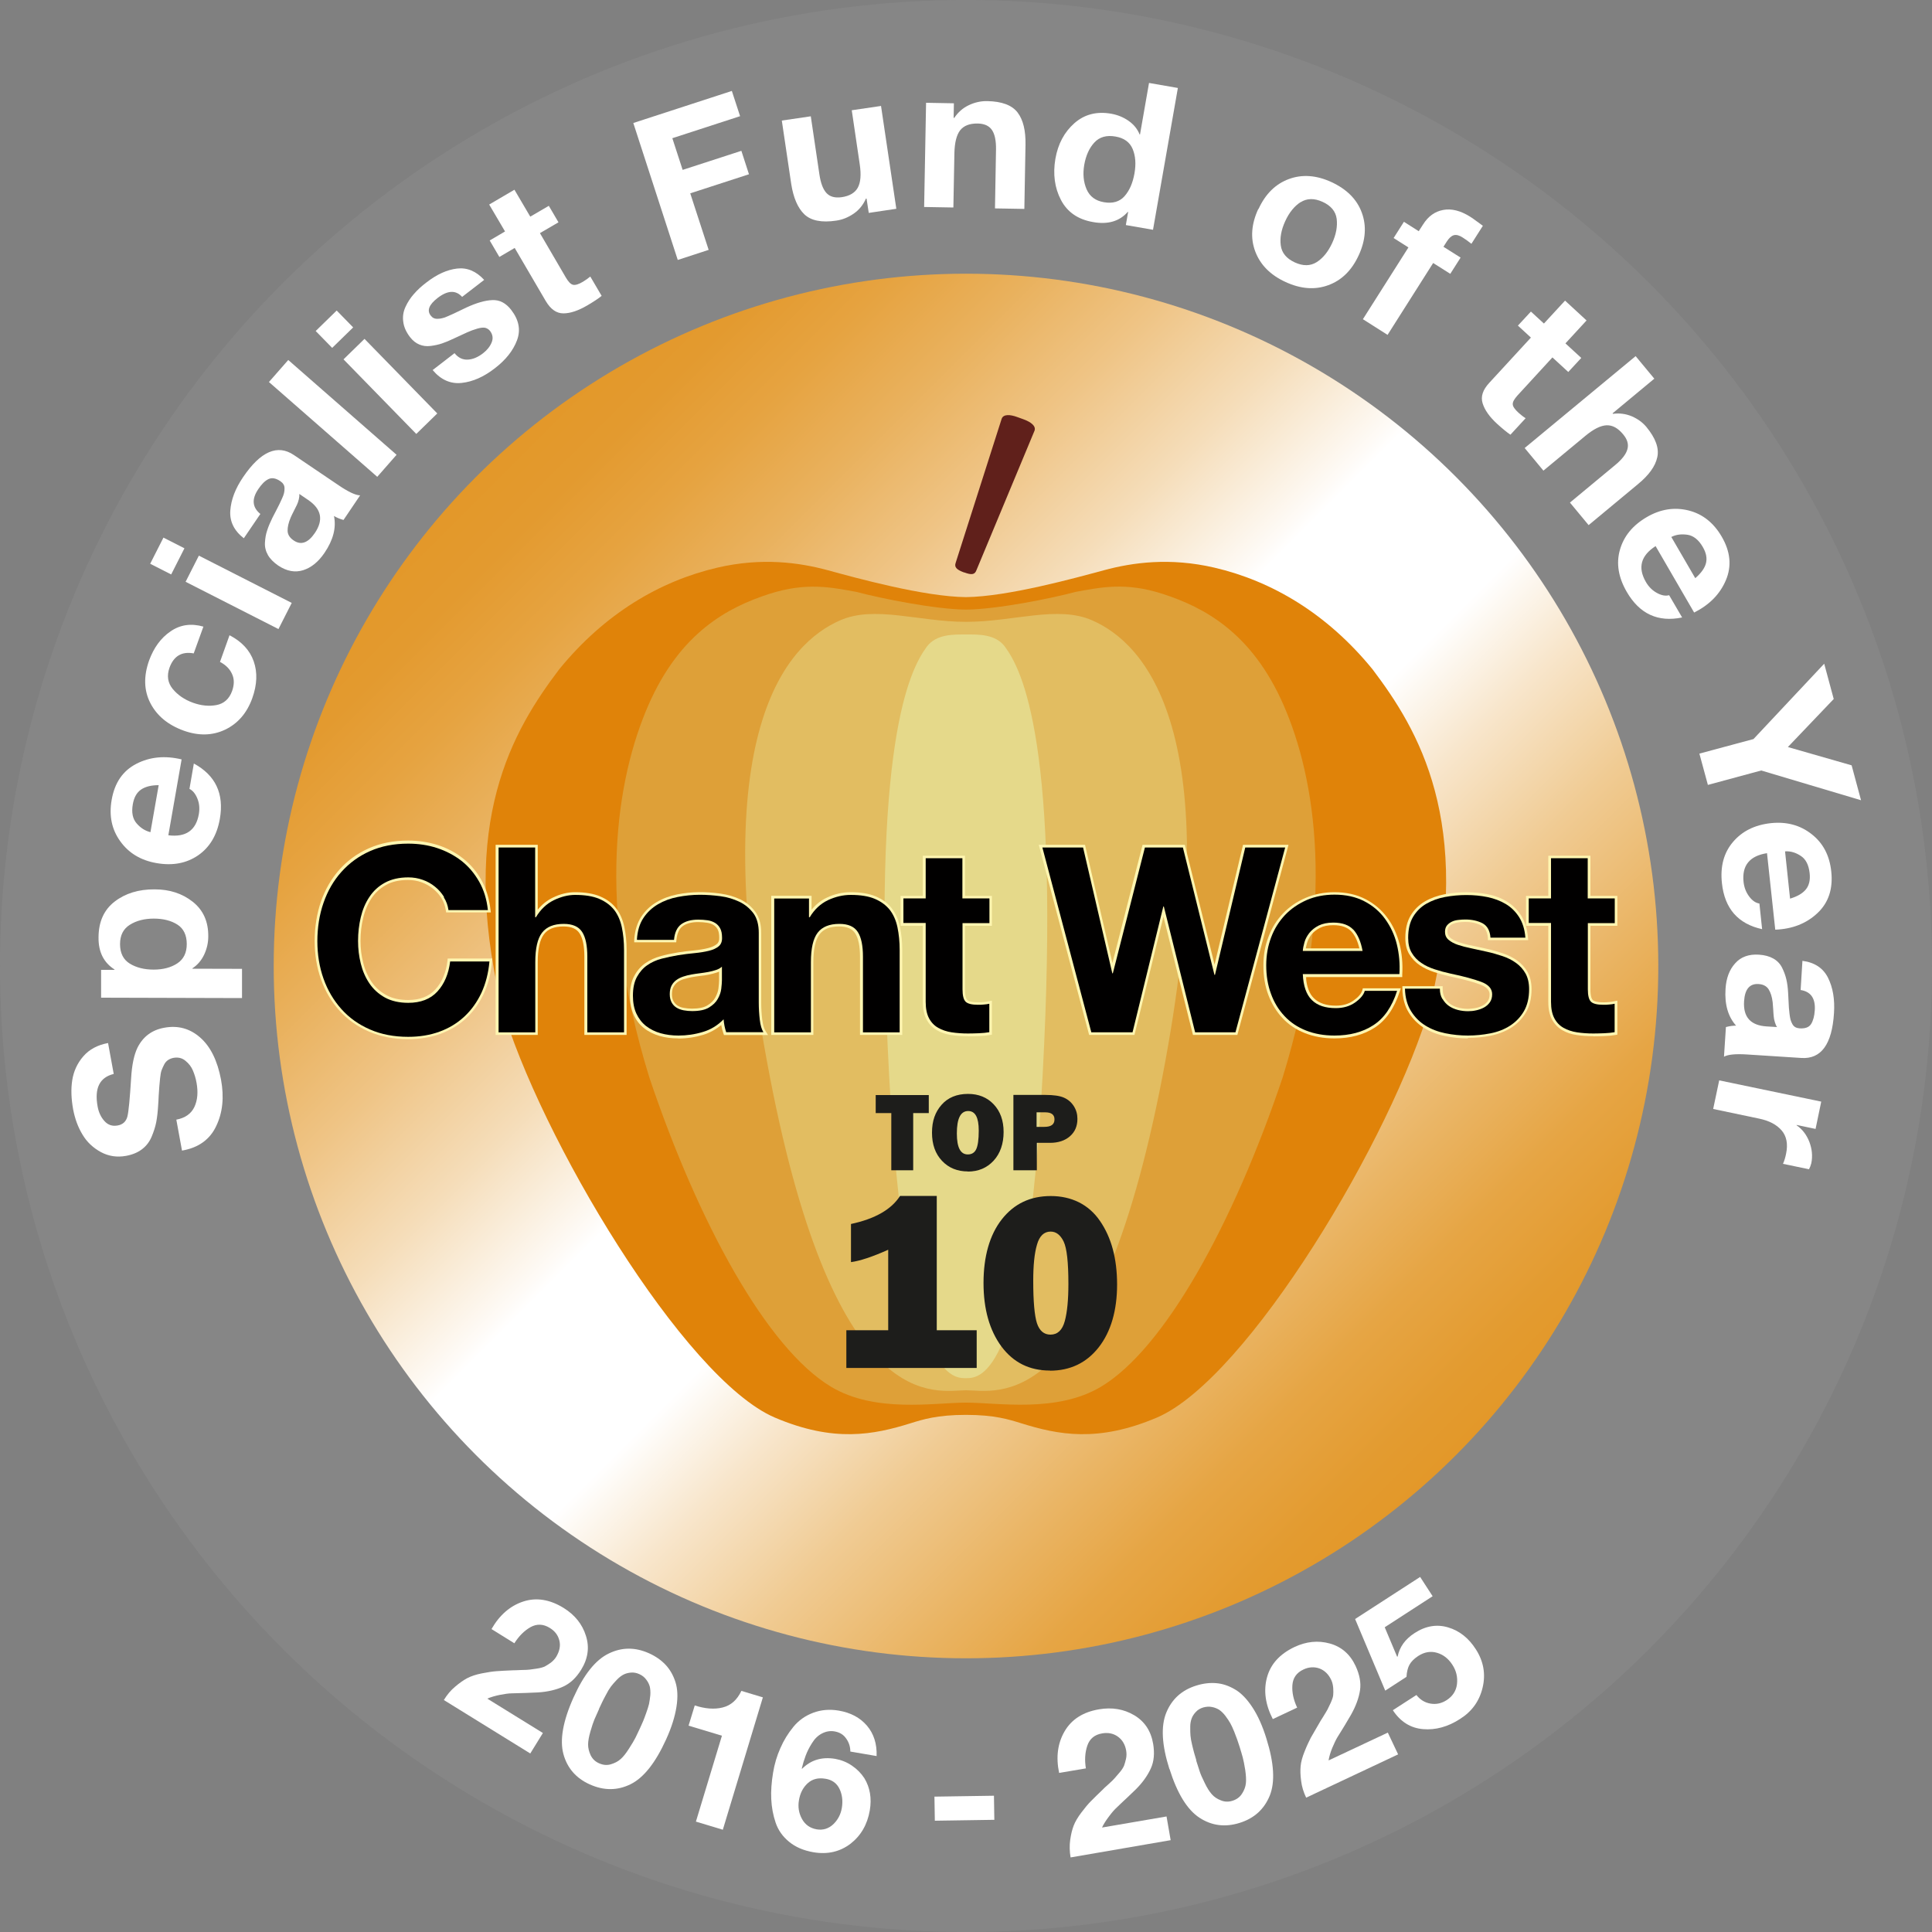<?xml version="1.0" encoding="UTF-8"?>
<svg id="Layer_1" xmlns="http://www.w3.org/2000/svg" version="1.1" xmlns:xlink="http://www.w3.org/1999/xlink" viewBox="0 0 150 150">
  <rect x="0" y="0" width="150" height="150" fill="#808080" stroke="none"/>
  <!-- Generator: Adobe Illustrator 29.5.1, SVG Export Plug-In . SVG Version: 2.1.0 Build 141)  -->
  <defs>
    <style>
      .st0 {
        fill: #e5d98a;
      }

      .st1 {
        fill: #fff;
      }

      .st2 {
        fill: #e2bd61;
      }

      .st3 {
        fill: #fff6b1;
      }

      .st4 {
        fill: #e08309;
      }

      .st5 {
        fill: #868686;
      }

      .st6 {
        fill: #010000;
      }

      .st7 {
        fill: #60201b;
      }

      .st8 {
        fill: #dea038;
      }

      .st9 {
        fill: #1d1d1b;
      }

      .st10 {
        fill: url(#linear-gradient);
      }
    </style>
    <linearGradient id="linear-gradient" x1="36.99" y1="36.99" x2="113.01" y2="113.01" gradientUnits="userSpaceOnUse">
      <stop offset="0" stop-color="#e39829"/>
      <stop offset=".05" stop-color="#e39a2f"/>
      <stop offset=".11" stop-color="#e6a340"/>
      <stop offset=".18" stop-color="#e9b15d"/>
      <stop offset=".26" stop-color="#efc485"/>
      <stop offset=".35" stop-color="#f5ddb9"/>
      <stop offset=".44" stop-color="#fefbf7"/>
      <stop offset=".45" stop-color="#fff"/>
      <stop offset=".57" stop-color="#fff"/>
      <stop offset=".64" stop-color="#f8e6cc"/>
      <stop offset=".73" stop-color="#f0cb93"/>
      <stop offset=".82" stop-color="#eab565"/>
      <stop offset=".89" stop-color="#e6a544"/>
      <stop offset=".96" stop-color="#e39b30"/>
      <stop offset="1" stop-color="#e39829"/>
    </linearGradient>
  </defs>
  <circle class="st5" cx="75" cy="75" r="75"/>
  <circle class="st10" cx="75" cy="75" r="53.75"/>
  <path class="st4" d="M75,46.36c-3.26-.03-8.54-1.49-10.74-2.09-2.22-.6-5.11-1-8.56-.2-4.43,1.03-8.73,3.54-12.28,7.89-3.55,4.69-7.86,11.81-4.51,25.99,2.96,10.29,14.21,29.11,21.25,32.11,4.58,1.95,7.66,1.34,10.54.44.94-.29,2.05-.65,4.29-.65h0c2.24,0,3.35.36,4.29.65,2.88.9,5.96,1.51,10.54-.44,7.04-3,18.3-21.82,21.25-32.11,3.35-14.18-.96-21.3-4.51-25.99-3.55-4.35-7.85-6.86-12.28-7.89-3.45-.8-6.34-.4-8.56.2-2.19.59-7.48,2.06-10.74,2.09"/>
  <path class="st8" d="M99.66,54.75c-2.47-5.65-6.18-7.6-9.39-8.64-2.9-.94-4.84-.5-6.74-.16-1.94.52-6.14,1.36-8.53,1.38h0c-2.38-.02-6.58-.86-8.53-1.38-1.9-.34-3.84-.77-6.74.16-3.22,1.04-6.92,2.99-9.39,8.64-2.47,5.65-4.11,15.35.07,28.89,3.83,11.39,9.16,21.05,14.1,24.02,3.44,2.07,8,1.24,10.49,1.24h0c2.49,0,7.05.82,10.49-1.24,4.94-2.97,10.27-12.63,14.1-24.02,4.17-13.54,2.54-23.24.07-28.89Z"/>
  <path class="st2" d="M75,107.94c2.32,0,10.09,2.3,15.24-24.3,5.23-27.07-1.45-33.72-5.43-35.47-2.69-1.19-6.12.11-9.8.11h0c-3.68,0-7.11-1.3-9.8-.11-3.98,1.75-10.67,8.4-5.43,35.47,5.14,26.61,12.92,24.3,15.24,24.3"/>
  <path class="st7" d="M74.86,44.45h0c-.57-.21-.79-.4-.66-.76l3.57-11.18c.13-.36.64-.34,1.21-.13l.5.18c.57.21.97.52.84.88l-4.51,10.83c-.13.36-.39.38-.95.17Z"/>
  <path class="st0" d="M75,107c1.12,0,4.69-.08,5.95-23.54,1.39-25.78-1.61-31.45-2.92-33.24-.73-1.01-2.1-.96-3.04-.96h0c-.94,0-2.31-.04-3.04.96-1.31,1.79-4.3,7.46-2.92,33.24,1.26,23.46,4.83,23.54,5.95,23.54"/>
  <g>
    <g>
      <path class="st3" d="M31.69,80.68c-1.12,0-2.15-.2-3.05-.59-.9-.39-1.67-.94-2.29-1.63-.62-.69-1.1-1.5-1.43-2.43-.33-.92-.49-1.93-.49-2.99s.17-2.12.49-3.05c.33-.94.81-1.77,1.43-2.47.62-.7,1.39-1.26,2.29-1.66.9-.4,1.93-.6,3.05-.6.81,0,1.58.12,2.3.35.72.23,1.38.58,1.95,1.03.57.45,1.06,1.01,1.43,1.68.37.66.61,1.43.71,2.29l.03.23h-3.47l-.03-.18c-.05-.33-.16-.64-.33-.92-.17-.28-.4-.53-.66-.74-.26-.21-.56-.38-.89-.5-.33-.12-.68-.18-1.05-.18-.67,0-1.25.13-1.71.39-.46.26-.85.61-1.13,1.04-.29.44-.51.95-.64,1.51-.14.57-.21,1.17-.21,1.78s.07,1.16.21,1.71c.13.54.35,1.04.64,1.47.29.43.67.77,1.14,1.03.46.26,1.04.39,1.71.39.91,0,1.6-.27,2.11-.82.51-.55.83-1.3.94-2.22l.02-.18h3.46l-.02.23c-.08.92-.3,1.76-.64,2.5-.35.75-.81,1.39-1.37,1.91-.57.53-1.24.93-2,1.21-.76.27-1.6.41-2.5.41ZM31.69,65.66c-1.06,0-2.03.19-2.88.57-.85.37-1.57.9-2.15,1.56-.58.66-1.04,1.45-1.35,2.33-.31.89-.47,1.87-.47,2.92s.16,1.98.47,2.85c.31.87.76,1.65,1.35,2.29.58.65,1.3,1.16,2.15,1.53s1.82.56,2.88.56c.86,0,1.65-.13,2.36-.39.71-.26,1.33-.63,1.86-1.12.53-.49.96-1.09,1.28-1.78.3-.64.49-1.36.58-2.14h-2.64c-.14.92-.49,1.68-1.02,2.26-.58.63-1.39.95-2.41.95-.74,0-1.39-.15-1.91-.44-.52-.29-.95-.68-1.28-1.16-.32-.47-.56-1.01-.7-1.6-.14-.58-.22-1.19-.22-1.81s.07-1.27.22-1.88c.15-.61.38-1.16.7-1.65.33-.49.76-.88,1.28-1.17.52-.29,1.17-.44,1.91-.44.41,0,.81.07,1.19.2.37.13.72.32,1.02.57.3.24.55.53.75.84.17.27.29.58.36.9h2.65c-.1-.71-.32-1.35-.63-1.9-.35-.62-.79-1.14-1.32-1.56-.53-.42-1.15-.74-1.83-.96-.68-.22-1.41-.33-2.18-.33Z"/>
      <path class="st3" d="M48.64,80.35h-3.27v-6.07c0-.81-.12-1.42-.37-1.81-.23-.36-.64-.54-1.25-.54-.72,0-1.21.2-1.52.61-.32.42-.48,1.15-.48,2.16v5.65h-3.27v-14.76h3.27v5.04c.32-.4.71-.71,1.15-.93.59-.29,1.17-.43,1.74-.43.79,0,1.45.11,1.96.33.52.22.94.53,1.24.93.3.39.51.87.63,1.43.12.54.18,1.15.18,1.8v6.6ZM45.79,79.94h2.44v-6.18c0-.62-.06-1.2-.17-1.71-.11-.5-.29-.92-.56-1.26-.26-.34-.62-.61-1.07-.8-.46-.2-1.07-.3-1.8-.3-.5,0-1.02.13-1.56.39-.52.26-.96.67-1.3,1.24l-.06.1h-.39v-5.41h-2.44v13.94h2.44v-5.24c0-1.11.18-1.9.57-2.41.39-.51,1.01-.78,1.85-.78.76,0,1.29.25,1.6.73.29.46.43,1.12.43,2.03v5.66Z"/>
      <path class="st3" d="M52.65,80.62c-.51,0-1-.06-1.44-.19-.45-.13-.86-.33-1.2-.6-.35-.27-.62-.62-.81-1.04-.19-.41-.29-.91-.29-1.47,0-.62.11-1.15.34-1.56.22-.41.51-.74.87-.99.35-.24.75-.42,1.19-.54.43-.12.87-.21,1.3-.28.42-.07.85-.12,1.28-.16.4-.04.77-.1,1.08-.18.29-.07.52-.18.68-.31.14-.11.2-.28.19-.5,0-.28-.04-.49-.12-.64-.08-.15-.19-.26-.33-.35-.14-.09-.31-.14-.51-.17-.21-.03-.44-.05-.68-.05-.51,0-.92.11-1.2.32-.27.2-.43.56-.48,1.06l-.02.19h-3.26v-.22c.05-.7.24-1.3.55-1.77.31-.47.71-.85,1.19-1.13.47-.28,1.01-.48,1.6-.6,1.11-.22,2.22-.22,3.37-.06.55.08,1.07.23,1.53.45.47.23.86.55,1.16.96.31.42.46.97.46,1.64v5.41c0,.46.03.91.08,1.32.05.4.13.69.25.88l.2.32h-3.42l-.05-.14c-.06-.17-.1-.34-.14-.52,0-.04-.02-.08-.02-.12-.41.34-.88.6-1.39.76-.63.19-1.29.29-1.95.29ZM54.18,71.18c.26,0,.51.02.74.05.25.04.47.11.66.23.2.12.36.29.48.5.12.21.18.49.18.83.02.35-.1.64-.34.83-.21.17-.49.31-.84.39-.33.08-.71.14-1.14.19-.42.04-.84.09-1.25.16-.42.06-.84.15-1.25.27-.4.11-.75.27-1.06.48-.3.21-.55.49-.74.84-.19.35-.29.81-.29,1.36,0,.5.08.94.25,1.3.17.36.4.66.69.89.3.24.65.41,1.05.53.94.27,2.11.22,3.16-.1.58-.18,1.09-.49,1.52-.93l.32-.33.04.46c.01.17.04.33.07.49.02.11.05.22.08.33h2.42c-.07-.2-.12-.44-.16-.73-.05-.43-.08-.89-.08-1.37v-5.41c0-.58-.13-1.05-.38-1.39-.26-.35-.6-.63-1.01-.83-.42-.2-.89-.34-1.41-.41-1.1-.15-2.18-.15-3.24.06-.54.11-1.04.29-1.47.55-.43.25-.78.59-1.06,1-.24.36-.39.81-.45,1.35h2.45c.08-.53.29-.92.62-1.16.36-.27.84-.4,1.45-.4ZM53.72,78.73c-.24,0-.48-.02-.7-.06-.24-.04-.45-.12-.63-.24-.19-.12-.35-.29-.45-.49-.11-.2-.17-.45-.17-.74s.06-.56.17-.76c.11-.2.25-.37.43-.5.17-.13.37-.23.6-.3.22-.07.44-.13.66-.17.23-.04.47-.07.7-.1.22-.03.43-.06.64-.1.2-.04.39-.09.56-.14.15-.05.28-.12.38-.21l.34-.31v1.53c0,.17-.02.39-.05.67-.04.29-.14.59-.3.87-.17.29-.42.54-.76.75-.34.21-.81.31-1.41.31ZM55.82,75.44c-.06.03-.12.05-.18.07-.19.06-.4.12-.61.16-.21.04-.43.08-.67.1-.22.03-.45.06-.67.1-.2.04-.4.09-.61.15-.19.06-.35.14-.48.24-.13.09-.23.22-.31.36-.08.14-.12.33-.12.57,0,.22.04.4.12.54.08.14.18.25.31.34.14.09.3.15.49.18.2.04.41.06.63.06.52,0,.92-.08,1.2-.25.28-.17.48-.37.61-.6.13-.24.22-.48.25-.72.03-.26.05-.47.05-.62v-.69Z"/>
      <path class="st3" d="M70.04,80.35h-3.27v-6.07c0-.81-.12-1.42-.37-1.81-.23-.36-.64-.54-1.25-.54-.72,0-1.21.2-1.52.61-.32.42-.48,1.15-.48,2.16v5.65h-3.27v-10.8h3.13v1.08c.33-.4.72-.72,1.17-.93.6-.29,1.23-.43,1.86-.43.79,0,1.45.11,1.96.33.52.22.94.53,1.24.93.3.39.51.87.63,1.43.12.54.18,1.15.18,1.8v6.6ZM67.19,79.94h2.44v-6.18c0-.62-.06-1.2-.17-1.71-.11-.5-.29-.92-.56-1.26-.26-.34-.62-.61-1.07-.8-.46-.2-1.07-.3-1.8-.3-.57,0-1.13.13-1.68.39-.54.26-.98.67-1.32,1.24l-.06.1h-.39v-1.45h-2.3v9.98h2.44v-5.24c0-1.11.18-1.9.57-2.41.39-.51,1.01-.78,1.85-.78.76,0,1.29.25,1.6.73.29.46.43,1.12.43,2.03v5.66Z"/>
      <path class="st3" d="M75.14,80.45c-.45,0-.88-.03-1.29-.09-.42-.06-.8-.19-1.12-.38-.33-.19-.6-.47-.79-.82-.19-.35-.29-.81-.29-1.36v-5.92h-1.73v-2.32h1.73v-3.12h3.27v3.12h2.09v2.32h-2.09v4.94c0,.56.11.75.18.82.07.07.26.18.82.18.15,0,.3,0,.44-.02.14-.01.27-.03.4-.06l.25-.05v2.64l-.17.03c-.25.04-.52.07-.83.08-.3.01-.59.02-.87.02ZM70.34,71.46h1.73v6.34c0,.49.08.88.24,1.17.16.29.36.51.63.66.28.16.61.27.97.33.64.1,1.34.1,2.08.07.22,0,.42-.03.61-.05v-1.79c-.06,0-.13.02-.2.02-.15.01-.31.02-.48.02-.54,0-.91-.1-1.11-.3-.2-.2-.3-.57-.3-1.11v-5.35h2.09v-1.49h-2.09v-3.12h-2.44v3.12h-1.73v1.49Z"/>
      <path class="st3" d="M96.08,80.35h-3.46l-2.29-9.19-2.25,9.19h-3.52l-.04-.15-3.87-14.61h3.59l2.13,9.18,2.34-9.18h3.28l2.31,9.3,2.21-9.3h3.53l-.07.26-3.9,14.5ZM92.95,79.94h2.81l3.75-13.94h-2.66l-2.35,9.89h-.33l-.08-.16-2.41-9.73h-2.63l-2.49,9.77h-.33l-.08-.16-2.23-9.61h-2.72l3.69,13.94h2.87l2.39-9.77h.32l.08.16,2.39,9.61Z"/>
      <path class="st3" d="M103.6,80.62c-.84,0-1.61-.14-2.29-.41-.68-.27-1.27-.66-1.74-1.17-.47-.5-.84-1.11-1.1-1.8-.26-.69-.38-1.46-.38-2.28s.13-1.55.4-2.24c.26-.69.64-1.3,1.13-1.81.49-.51,1.07-.91,1.75-1.2.67-.29,1.43-.44,2.24-.44.91,0,1.72.18,2.41.54.68.35,1.25.84,1.69,1.44.44.59.75,1.28.95,2.04.19.75.26,1.55.21,2.38v.19h-7.48c.06.76.27,1.31.63,1.65.39.38.96.57,1.7.57.53,0,.99-.13,1.37-.4.37-.26.6-.53.68-.8l.04-.15h2.95l-.09.27c-.42,1.29-1.07,2.22-1.93,2.78-.86.56-1.91.84-3.13.84ZM103.6,69.68c-.76,0-1.46.14-2.08.4-.62.27-1.16.64-1.61,1.11-.45.47-.8,1.03-1.04,1.67-.24.64-.37,1.35-.37,2.1s.12,1.5.36,2.14c.24.64.58,1.2,1.01,1.66.43.46.97.82,1.59,1.06.63.25,1.35.38,2.13.38,1.13,0,2.11-.26,2.9-.77.72-.47,1.29-1.24,1.67-2.29h-2.08c-.13.31-.4.61-.79.88-.45.31-.99.47-1.61.47-.86,0-1.53-.23-1.99-.68-.47-.45-.72-1.17-.77-2.15v-.22s7.51,0,7.51,0c.03-.71-.04-1.4-.21-2.05-.18-.71-.48-1.35-.88-1.9-.4-.55-.92-.99-1.55-1.32-.62-.32-1.37-.49-2.22-.49ZM106.04,74.04h-5.11v-.22c.03-.21.08-.46.15-.73.08-.28.22-.55.42-.8.2-.25.47-.46.79-.63.33-.17.74-.25,1.23-.25.75,0,1.33.21,1.71.63h0c.37.4.62.99.76,1.75l.05.24ZM101.38,73.63h4.16c-.13-.56-.34-1-.61-1.3h0c-.3-.33-.77-.5-1.41-.5-.42,0-.77.07-1.04.21-.27.14-.49.31-.66.52-.16.21-.28.43-.34.65-.04.15-.08.29-.1.42Z"/>
      <path class="st3" d="M113.97,80.62c-.61,0-1.22-.06-1.81-.19-.6-.12-1.14-.34-1.61-.63-.47-.3-.87-.69-1.17-1.18-.31-.49-.48-1.11-.5-1.84v-.21s3.13,0,3.13,0v.21c0,.27.05.5.16.69h0c.11.2.25.35.43.48.18.13.39.22.63.28.42.11.85.13,1.35.03.2-.04.38-.11.55-.2.15-.08.28-.2.38-.34.09-.13.14-.3.14-.51,0-.12,0-.5-.72-.77-.56-.21-1.35-.42-2.35-.63-.43-.1-.84-.21-1.24-.34-.41-.13-.78-.31-1.11-.53-.33-.22-.6-.51-.81-.85-.21-.34-.31-.77-.31-1.26,0-.71.14-1.3.42-1.76.28-.46.65-.82,1.11-1.09.45-.26.96-.44,1.51-.55,1.1-.21,2.29-.21,3.37,0,.55.11,1.05.3,1.48.57.44.27.81.63,1.1,1.08.29.45.47,1.02.53,1.69l.02.22h-3.13v-.19c-.05-.48-.22-.79-.53-.95-.45-.24-1-.32-1.73-.24-.16.02-.32.06-.45.11-.13.05-.23.13-.32.23-.07.09-.11.22-.11.38,0,.2.07.34.21.47.17.14.39.26.66.35.3.1.64.19,1.01.26.39.08.79.17,1.19.26.42.09.83.21,1.24.35.41.14.79.33,1.11.56.33.24.6.54.8.89.2.36.31.8.31,1.32,0,.72-.15,1.33-.44,1.82-.29.49-.68.89-1.14,1.18-.46.29-1,.5-1.59.62-.58.12-1.18.17-1.78.17ZM109.31,76.98c.05.56.19,1.04.43,1.42.27.43.62.79,1.04,1.05.43.27.92.46,1.47.58,1.11.23,2.3.23,3.42,0,.54-.11,1.03-.3,1.45-.56.41-.26.75-.61,1.01-1.05.25-.43.38-.97.38-1.61,0-.44-.09-.82-.25-1.11-.17-.3-.4-.56-.68-.76-.29-.21-.63-.38-1-.5-.39-.13-.79-.24-1.2-.34-.4-.09-.8-.18-1.18-.26-.39-.08-.75-.17-1.06-.28-.33-.11-.6-.25-.8-.43-.23-.2-.35-.46-.35-.78,0-.26.07-.48.21-.65.13-.15.28-.27.47-.35.17-.08.37-.13.57-.15.83-.09,1.44.01,1.97.28.39.21.63.57.71,1.09h2.3c-.07-.51-.21-.94-.44-1.28-.26-.39-.58-.71-.97-.95-.39-.24-.85-.41-1.35-.52-1.03-.21-2.16-.2-3.21,0-.51.1-.97.26-1.38.5-.4.23-.72.55-.96.94-.24.39-.36.91-.36,1.54,0,.42.08.77.25,1.05.17.29.4.53.68.72.29.2.63.36,1,.48.38.12.78.23,1.2.33,1.02.21,1.83.43,2.41.65.66.25.99.64.99,1.16,0,.3-.07.55-.22.75-.14.19-.31.35-.52.46-.2.11-.42.19-.66.24-.56.12-1.06.09-1.54-.03-.29-.07-.54-.19-.76-.34-.23-.16-.41-.36-.55-.61h0c-.11-.2-.18-.43-.21-.69h-2.3Z"/>
      <path class="st3" d="M123.7,80.45c-.45,0-.88-.03-1.29-.09-.42-.06-.8-.19-1.12-.38-.33-.19-.6-.47-.79-.82-.19-.35-.29-.81-.29-1.36v-5.92h-1.73v-2.32h1.73v-3.12h3.27v3.12h2.09v2.32h-2.09v4.94c0,.56.11.75.18.82.07.07.26.18.82.18.15,0,.3,0,.44-.02.14-.01.27-.03.4-.06l.25-.05v2.64l-.17.03c-.25.04-.52.07-.83.08-.3.01-.59.02-.87.02ZM118.9,71.46h1.73v6.34c0,.49.08.88.24,1.17.16.29.36.51.63.66.28.16.61.27.97.33.64.1,1.34.1,2.08.07.22,0,.42-.03.61-.05v-1.79c-.06,0-.13.02-.2.02-.15.01-.31.02-.48.02-.54,0-.91-.1-1.11-.3-.2-.2-.3-.57-.3-1.11v-5.35h2.09v-1.49h-2.09v-3.12h-2.44v3.12h-1.73v1.49Z"/>
    </g>
    <g>
      <path class="st6" d="M34.47,69.63c-.19-.3-.42-.57-.7-.79-.28-.23-.6-.41-.95-.53-.36-.13-.73-.19-1.12-.19-.71,0-1.31.14-1.81.41-.5.27-.9.64-1.21,1.11-.31.46-.53.99-.67,1.58s-.21,1.2-.21,1.83.07,1.19.21,1.76.36,1.08.67,1.54c.31.46.71.82,1.21,1.1.5.27,1.1.41,1.81.41.96,0,1.72-.29,2.26-.88.54-.59.87-1.37.99-2.33h3.05c-.08.9-.29,1.71-.62,2.43-.34.72-.78,1.34-1.33,1.85-.55.51-1.19.9-1.93,1.17-.74.27-1.55.4-2.43.4-1.1,0-2.09-.19-2.96-.57-.88-.38-1.62-.91-2.22-1.58-.6-.67-1.07-1.46-1.39-2.36-.32-.9-.48-1.88-.48-2.92s.16-2.07.48-2.98c.32-.92.78-1.72,1.39-2.4s1.34-1.22,2.22-1.61c.88-.39,1.87-.58,2.96-.58.79,0,1.54.11,2.24.34s1.33.56,1.89.99c.56.44,1.01.97,1.38,1.62s.59,1.38.68,2.21h-3.06c-.05-.36-.17-.69-.36-.99Z"/>
      <path class="st6" d="M41.55,65.8v5.41h.06c.36-.6.82-1.04,1.39-1.32.56-.27,1.11-.41,1.65-.41.76,0,1.39.1,1.88.31.49.21.87.5,1.16.86.28.37.48.82.59,1.35.11.53.17,1.12.17,1.76v6.39h-2.85v-5.87c0-.86-.13-1.5-.4-1.92-.27-.42-.74-.63-1.43-.63-.78,0-1.34.23-1.69.69-.35.46-.52,1.22-.52,2.28v5.45h-2.85v-14.35h2.85Z"/>
      <path class="st6" d="M49.45,72.95c.04-.67.21-1.23.5-1.67.29-.44.67-.8,1.13-1.07.46-.27.97-.46,1.54-.57s1.14-.17,1.72-.17c.52,0,1.05.04,1.59.11.54.07,1.02.22,1.47.43.44.21.8.51,1.09.89.28.38.42.89.42,1.52v5.41c0,.47.03.92.08,1.35.05.43.15.75.28.96h-2.89c-.05-.16-.1-.32-.13-.49-.03-.17-.06-.34-.07-.51-.46.47-.99.8-1.61.98-.62.19-1.25.28-1.89.28-.5,0-.96-.06-1.39-.18s-.8-.31-1.13-.56c-.32-.25-.57-.58-.75-.96-.18-.39-.27-.85-.27-1.39,0-.59.1-1.07.31-1.46.21-.38.48-.69.8-.91.33-.23.7-.4,1.13-.51s.85-.2,1.28-.27.85-.12,1.27-.16.78-.1,1.11-.18.58-.2.76-.35.27-.38.26-.67c0-.31-.05-.55-.15-.73s-.23-.32-.4-.42c-.17-.1-.36-.17-.58-.2-.22-.03-.46-.05-.71-.05-.56,0-1,.12-1.33.36-.32.24-.51.64-.56,1.21h-2.85ZM56.04,75.06c-.12.11-.27.19-.45.25-.18.06-.38.11-.58.15-.21.04-.43.07-.65.1-.23.03-.46.06-.68.1-.21.04-.43.09-.63.16-.21.07-.39.16-.54.27-.15.11-.28.26-.37.43-.09.17-.14.4-.14.66s.05.47.14.64c.09.17.22.31.38.41.16.1.35.17.56.21.21.04.44.06.66.06.56,0,1-.09,1.31-.28s.54-.41.68-.67c.15-.26.24-.53.27-.79.03-.27.05-.48.05-.64v-1.07Z"/>
      <path class="st6" d="M62.81,69.76v1.45h.06c.36-.6.83-1.04,1.41-1.32.58-.27,1.17-.41,1.77-.41.76,0,1.39.1,1.88.31.49.21.87.5,1.16.86.28.37.48.82.59,1.35.11.53.17,1.12.17,1.76v6.39h-2.85v-5.87c0-.86-.13-1.5-.4-1.92-.27-.42-.74-.63-1.43-.63-.78,0-1.34.23-1.69.69-.35.46-.52,1.22-.52,2.28v5.45h-2.85v-10.39h2.71Z"/>
      <path class="st6" d="M76.82,69.76v1.91h-2.09v5.14c0,.48.08.8.24.96.16.16.48.24.96.24.16,0,.31,0,.46-.02.15-.01.29-.03.42-.06v2.21c-.24.04-.51.07-.8.08-.29.01-.58.02-.86.02-.44,0-.86-.03-1.26-.09-.4-.06-.74-.18-1.05-.35-.3-.17-.54-.42-.71-.74-.17-.32-.26-.74-.26-1.27v-6.13h-1.73v-1.91h1.73v-3.12h2.85v3.12h2.09Z"/>
      <path class="st6" d="M92.79,80.15l-2.43-9.77h-.04l-2.39,9.77h-3.2l-3.8-14.35h3.16l2.27,9.77h.04l2.49-9.77h2.95l2.45,9.89h.04l2.35-9.89h3.1l-3.86,14.35h-3.14Z"/>
      <path class="st6" d="M101.86,77.65c.43.42,1.04.62,1.85.62.58,0,1.07-.14,1.49-.43.41-.29.67-.59.76-.91h2.51c-.4,1.25-1.02,2.14-1.85,2.67-.83.54-1.84.8-3.01.8-.82,0-1.55-.13-2.21-.39s-1.21-.63-1.67-1.12-.81-1.06-1.05-1.73c-.25-.67-.37-1.41-.37-2.21s.13-1.5.38-2.17c.25-.67.62-1.25,1.08-1.74.47-.49,1.03-.87,1.68-1.16.65-.28,1.37-.42,2.16-.42.88,0,1.65.17,2.31.51.66.34,1.2.8,1.62,1.38.42.58.73,1.23.91,1.97s.25,1.51.2,2.31h-7.5c.04.92.27,1.59.7,2.01ZM105.08,72.19c-.34-.37-.86-.56-1.56-.56-.46,0-.83.08-1.14.23-.3.15-.54.35-.72.57-.18.23-.31.47-.38.72s-.12.48-.13.68h4.64c-.13-.72-.37-1.27-.71-1.65Z"/>
      <path class="st6" d="M112,77.56c.13.22.29.4.49.54.2.14.43.24.69.31s.53.1.81.1c.2,0,.41-.02.63-.07.22-.05.42-.12.6-.22.18-.1.33-.23.45-.4.12-.17.18-.38.18-.63,0-.43-.29-.75-.85-.96-.57-.21-1.36-.43-2.38-.64-.42-.09-.82-.2-1.22-.33-.4-.13-.75-.29-1.05-.5-.31-.21-.56-.47-.74-.78-.19-.31-.28-.7-.28-1.16,0-.67.13-1.22.39-1.65.26-.43.61-.77,1.03-1.01s.91-.42,1.45-.52c.54-.1,1.09-.15,1.65-.15s1.11.05,1.64.16c.53.11,1,.29,1.42.54.42.25.76.59,1.03,1.01.27.42.44.95.49,1.6h-2.71c-.04-.55-.25-.92-.62-1.12-.37-.19-.82-.29-1.33-.29-.16,0-.34.01-.52.03-.19.02-.36.06-.51.13-.15.07-.28.16-.39.29-.11.13-.16.3-.16.51,0,.25.09.46.28.62.19.16.43.29.73.39.3.1.65.19,1.04.27.39.08.78.17,1.19.26.42.09.82.21,1.22.34.39.13.75.31,1.05.53.31.22.56.5.74.82s.28.73.28,1.22c0,.68-.14,1.26-.41,1.72s-.63.83-1.08,1.12c-.44.28-.95.48-1.52.59-.57.11-1.15.17-1.74.17s-1.19-.06-1.77-.18-1.09-.32-1.54-.6c-.45-.28-.82-.65-1.11-1.12-.29-.46-.45-1.04-.47-1.74h2.71c0,.31.06.57.19.79Z"/>
      <path class="st6" d="M125.37,69.76v1.91h-2.09v5.14c0,.48.08.8.24.96.16.16.48.24.96.24.16,0,.31,0,.46-.02.15-.01.29-.03.42-.06v2.21c-.24.04-.51.07-.8.08-.29.01-.58.02-.86.02-.44,0-.86-.03-1.26-.09-.4-.06-.74-.18-1.05-.35-.3-.17-.54-.42-.71-.74-.17-.32-.26-.74-.26-1.27v-6.13h-1.73v-1.91h1.73v-3.12h2.85v3.12h2.09Z"/>
    </g>
  </g>
  <g>
    <path class="st1" d="M39.93,127.58l-1.77-1.1c.63-1.1,1.46-1.81,2.47-2.14s2.06-.16,3.13.5c.87.54,1.45,1.26,1.73,2.16.29.9.16,1.78-.37,2.64-.39.63-.85,1.06-1.4,1.31s-1.19.4-1.95.45c-.21.01-.53.02-.96.04-.43.01-.78.02-1.05.03-.27,0-.59.05-.95.12-.36.07-.69.17-.98.29l4.32,2.67-.98,1.59-6.71-4.15c.25-.41.54-.76.88-1.04.33-.28.64-.5.94-.66.29-.15.67-.28,1.13-.37.46-.09.84-.15,1.15-.17.31-.02.75-.05,1.32-.07.05,0,.24,0,.57-.02.33,0,.55-.02.66-.03.11-.01.3-.04.57-.08.27-.04.47-.1.61-.16.13-.07.29-.17.46-.29.17-.13.32-.28.43-.46.26-.43.35-.85.25-1.26-.1-.42-.35-.75-.75-.99-.5-.31-1-.33-1.49-.06-.49.28-.91.7-1.26,1.26Z"/>
    <path class="st1" d="M44.53,131.79c.8-1.78,1.71-2.92,2.73-3.41,1.02-.5,2.06-.5,3.13-.02.51.23.94.53,1.28.89.34.36.6.81.77,1.34.17.53.2,1.17.08,1.93s-.38,1.6-.8,2.52c-.83,1.83-1.75,2.99-2.77,3.49-1.02.5-2.07.5-3.16.01-1.07-.48-1.76-1.28-2.05-2.37s-.03-2.56.79-4.38ZM46.51,132.69c-.15.33-.27.6-.36.81-.09.21-.19.52-.31.93s-.18.75-.18,1.02c0,.27.07.55.2.83.14.28.35.49.65.62.31.14.61.17.91.08s.55-.21.76-.4c.21-.18.42-.45.65-.81.23-.36.4-.64.5-.84.1-.21.23-.47.38-.8.1-.21.17-.39.23-.52s.13-.34.23-.61.17-.51.22-.7c.04-.19.07-.42.1-.68.02-.26,0-.48-.04-.67-.05-.19-.14-.37-.28-.55-.13-.18-.31-.32-.53-.42s-.44-.14-.66-.12c-.22.02-.41.07-.58.16-.17.09-.34.22-.52.41-.18.19-.33.36-.45.52-.12.16-.25.37-.38.63-.14.26-.24.45-.3.58-.06.13-.14.3-.24.51Z"/>
    <path class="st1" d="M59.23,131.78l-3.11,10.28-2.09-.63,2.02-6.67-2.59-.78.48-1.57c.8.26,1.52.32,2.16.16.65-.16,1.13-.59,1.46-1.29l1.66.5Z"/>
    <path class="st1" d="M68.06,136.34l-2.04-.35c0-.39-.12-.73-.33-1.02-.21-.3-.5-.47-.87-.54s-.7,0-1.01.16-.57.42-.77.75c-.21.33-.37.65-.49.97-.12.32-.22.65-.3.99l.02.03c.69-.69,1.55-.95,2.59-.77.45.08.88.25,1.28.52.4.27.72.6.97.98.44.73.58,1.56.42,2.5-.19,1.1-.69,1.96-1.5,2.59-.82.62-1.77.84-2.86.66-.77-.13-1.4-.4-1.9-.81-.5-.41-.85-.9-1.05-1.49-.2-.59-.31-1.2-.34-1.83-.03-.63.02-1.31.14-2.04.11-.68.3-1.32.57-1.92.26-.6.6-1.15,1.01-1.65.41-.5.92-.86,1.53-1.09.61-.23,1.27-.29,1.99-.17.93.16,1.66.55,2.19,1.17.53.62.78,1.41.75,2.34ZM64.07,138.1c-.54-.09-1,.02-1.36.35-.36.33-.59.77-.68,1.32-.09.52-.01,1.01.24,1.46.25.45.63.71,1.14.8.48.08.91-.05,1.27-.38.36-.34.59-.76.68-1.28.09-.55.03-1.04-.18-1.48s-.58-.71-1.1-.79Z"/>
    <path class="st1" d="M72.58,141.36l-.03-1.87,4.62-.07.03,1.87-4.62.07Z"/>
    <path class="st1" d="M84.29,137.3l-2.06.35c-.26-1.24-.11-2.32.43-3.24.54-.92,1.43-1.49,2.67-1.7,1.01-.17,1.92-.02,2.73.46.81.48,1.3,1.22,1.47,2.22.12.73.07,1.36-.18,1.91s-.63,1.09-1.16,1.62c-.15.15-.38.37-.7.67s-.57.53-.76.72c-.2.18-.41.42-.63.72-.22.29-.41.58-.54.86l5.01-.86.32,1.84-7.77,1.34c-.08-.47-.09-.93-.03-1.36.06-.43.15-.8.27-1.11.12-.31.32-.65.6-1.02.28-.37.53-.67.75-.89.22-.22.53-.53.94-.92.03-.04.17-.17.42-.39.24-.22.4-.37.47-.46.07-.08.2-.23.38-.44s.29-.39.35-.53c.05-.14.1-.31.15-.52s.05-.42.02-.63c-.08-.49-.3-.86-.65-1.11-.35-.25-.76-.33-1.22-.25-.59.1-.97.42-1.15.95-.18.53-.22,1.12-.11,1.78Z"/>
    <path class="st1" d="M90.79,137.34c-.59-1.86-.67-3.32-.24-4.37.43-1.05,1.2-1.75,2.32-2.1.54-.17,1.05-.23,1.55-.19.5.04.98.2,1.47.49.48.28.93.75,1.35,1.39.42.64.78,1.44,1.08,2.41.6,1.91.69,3.39.26,4.45-.43,1.05-1.21,1.76-2.34,2.11-1.12.35-2.16.22-3.11-.4s-1.73-1.88-2.33-3.79ZM92.87,136.68c.11.34.2.62.27.84.07.22.2.52.39.9.18.38.37.68.55.88.18.21.42.37.71.48.29.12.59.13.9.03.32-.1.57-.28.74-.55.17-.26.27-.53.3-.8.03-.27.01-.62-.05-1.04-.07-.42-.13-.74-.19-.96-.06-.22-.14-.5-.25-.85-.07-.22-.13-.4-.18-.54s-.13-.34-.23-.61c-.11-.27-.21-.49-.31-.67-.1-.17-.22-.36-.38-.57-.16-.21-.32-.36-.48-.47-.16-.1-.35-.18-.57-.22-.22-.04-.44-.03-.68.04-.23.07-.43.19-.57.35-.15.16-.26.33-.32.5-.07.18-.11.4-.11.66s0,.49.02.69c.02.2.06.44.13.72.07.28.12.5.16.63.04.14.09.32.16.54Z"/>
    <path class="st1" d="M100.71,132.58l-1.89.89c-.58-1.13-.73-2.21-.45-3.24.28-1.03.99-1.81,2.12-2.35.93-.44,1.84-.53,2.75-.28.91.25,1.58.83,2.01,1.75.31.67.43,1.3.34,1.89-.09.59-.32,1.22-.69,1.88-.1.18-.27.46-.49.83-.22.37-.41.66-.55.89-.14.23-.28.52-.42.86-.14.34-.24.67-.29.98l4.6-2.16.8,1.69-7.14,3.36c-.21-.44-.34-.87-.39-1.3-.06-.43-.07-.81-.04-1.14.03-.33.13-.71.31-1.15.17-.43.34-.79.48-1.06.15-.27.37-.65.66-1.14.02-.04.12-.21.3-.49.17-.28.29-.47.34-.57.05-.1.13-.27.25-.52.11-.25.18-.45.19-.6s.02-.33,0-.55-.06-.42-.15-.61c-.21-.45-.52-.75-.92-.9-.4-.14-.82-.12-1.24.08-.54.25-.82.66-.86,1.22-.04.56.09,1.14.37,1.74Z"/>
    <path class="st1" d="M110.25,122.42l.98,1.51-3.72,2.41.96,2.28h.04c.15-.75.59-1.36,1.32-1.83.86-.56,1.73-.7,2.6-.44.88.26,1.6.83,2.16,1.71.59.92.77,1.91.52,2.96-.25,1.06-.84,1.87-1.77,2.45-.93.6-1.88.86-2.85.78-.97-.08-1.76-.57-2.35-1.47l1.83-1.18c.3.38.67.6,1.11.67s.85-.02,1.25-.28c.46-.3.73-.72.79-1.24.06-.53-.05-1.03-.36-1.5-.31-.48-.71-.79-1.2-.93s-.97-.06-1.45.25c-.32.21-.54.43-.68.68-.13.24-.21.56-.23.94l-1.65,1.07-2.34-5.56,5.04-3.26Z"/>
  </g>
  <g>
    <path class="st9" d="M70.9,86.42v4.44h-1.7v-4.44h-1.21v-1.4h4.12v1.4h-1.21Z"/>
    <path class="st9" d="M75.15,90.95c-.82,0-1.49-.27-2.01-.82s-.78-1.27-.78-2.19.25-1.6.74-2.16,1.18-.85,2.06-.85c.81,0,1.48.27,1.99.81s.77,1.25.77,2.15-.26,1.67-.78,2.23-1.18.84-2,.84ZM75.14,89.63c.3,0,.52-.13.65-.4s.2-.75.2-1.45c0-1.02-.27-1.52-.82-1.52-.59,0-.88.58-.88,1.74,0,1.09.28,1.63.85,1.63Z"/>
    <path class="st9" d="M80.5,88.74v2.12h-1.82v-5.85h2.5c.62,0,1.1.07,1.42.21s.58.36.77.66.28.62.28.99c0,.56-.19,1.01-.58,1.35s-.91.51-1.55.51h-1.01ZM80.48,87.49h.6c.53,0,.79-.19.79-.58,0-.37-.24-.55-.73-.55h-.66v1.13Z"/>
    <path class="st9" d="M72.73,103.28h3.1v2.93h-10.12v-2.93h3.25v-6.25c-1.23.55-2.2.87-2.89.96v-2.96c1.87-.4,3.14-1.13,3.81-2.18h2.85v10.42Z"/>
    <path class="st9" d="M81.52,106.41c-1.59,0-2.84-.62-3.77-1.87-.92-1.25-1.39-2.89-1.39-4.93s.47-3.73,1.42-4.94c.95-1.21,2.21-1.81,3.8-1.81s2.94.64,3.82,1.93c.89,1.29,1.33,2.93,1.33,4.94s-.48,3.67-1.43,4.88c-.95,1.21-2.22,1.81-3.79,1.81ZM81.56,103.62c.55,0,.92-.35,1.11-1.05.19-.7.28-1.67.28-2.89,0-1.68-.12-2.77-.37-3.29-.25-.51-.58-.77-1.01-.77-.51,0-.87.34-1.06,1.02-.2.68-.29,1.61-.29,2.8,0,1.61.1,2.71.29,3.3.2.59.55.88,1.05.88Z"/>
  </g>
  <g>
    <path class="st1" d="M14.13,89.33l-.44-2.4c.69-.13,1.15-.46,1.4-.98.25-.53.3-1.16.17-1.88-.06-.35-.16-.66-.28-.95-.12-.29-.31-.54-.58-.76-.26-.22-.57-.29-.92-.23-.16.03-.31.09-.43.17-.12.08-.23.2-.31.36-.08.16-.15.31-.2.45-.05.14-.08.34-.11.6-.03.26-.05.47-.06.64s-.03.42-.05.73c-.01.32-.03.56-.04.72-.03.52-.08.96-.15,1.32-.07.36-.19.74-.36,1.14-.17.4-.42.72-.75.97-.33.25-.74.42-1.23.51-.71.13-1.36.03-1.97-.3-.6-.33-1.08-.78-1.42-1.36-.35-.58-.58-1.22-.72-1.94-.15-.83-.18-1.59-.07-2.28.11-.69.39-1.31.86-1.85.47-.54,1.11-.88,1.92-1.03l.44,2.4c-1.1.27-1.51,1.11-1.25,2.53.08.45.26.83.53,1.13.27.3.61.42,1.03.34.4-.07.65-.31.75-.69.1-.39.19-1.38.29-2.97.06-1.04.23-1.84.5-2.39.43-.85,1.12-1.37,2.09-1.54,1.05-.19,1.97.06,2.77.76s1.34,1.79,1.62,3.27c.25,1.36.13,2.56-.37,3.6-.49,1.05-1.38,1.69-2.65,1.91Z"/>
    <path class="st1" d="M18.79,77.49l-10.94-.03v-2.16s1.04,0,1.04,0v-.03c-.83-.53-1.25-1.35-1.24-2.47,0-1.23.42-2.16,1.25-2.8.83-.64,1.87-.96,3.11-.95,1.16,0,2.14.32,2.95.96.81.64,1.22,1.53,1.21,2.69,0,.5-.11.97-.32,1.42-.21.44-.51.8-.91,1.06v.03s3.85.01,3.85.01v2.28ZM14.5,73.3c0-.69-.24-1.2-.72-1.51-.48-.31-1.1-.47-1.84-.47-.73,0-1.35.16-1.86.48-.51.32-.76.82-.76,1.5,0,.69.25,1.2.75,1.51s1.12.47,1.86.47c.73,0,1.34-.16,1.83-.48.49-.32.74-.82.74-1.5Z"/>
    <path class="st1" d="M14.1,58.96l-1.03,5.89c1.36.17,2.15-.38,2.37-1.65.07-.43.04-.83-.12-1.21-.15-.37-.36-.62-.61-.74l.34-1.97c1.68.91,2.36,2.34,2.02,4.29-.22,1.27-.79,2.22-1.69,2.84-.91.62-1.98.82-3.23.6-1.21-.21-2.15-.77-2.81-1.69-.66-.91-.89-1.98-.67-3.22.23-1.33.87-2.26,1.92-2.8,1.05-.54,2.22-.65,3.51-.34ZM11.68,64.61l.64-3.65c-.59,0-1.05.12-1.38.35s-.54.61-.63,1.14c-.11.63-.01,1.13.3,1.48.31.36.67.58,1.07.68Z"/>
    <path class="st1" d="M15.8,48.63l-.76,2.1c-.92-.17-1.55.2-1.88,1.11-.22.62-.14,1.17.25,1.65.39.47.91.83,1.57,1.07.64.23,1.25.29,1.83.18s.99-.48,1.21-1.09c.17-.48.18-.92,0-1.31-.17-.39-.48-.71-.94-.95l.74-2.07c.95.49,1.58,1.17,1.88,2.03.3.86.26,1.81-.11,2.85-.42,1.17-1.13,1.98-2.11,2.45-.99.47-2.06.49-3.21.08-1.22-.44-2.08-1.15-2.59-2.13-.51-.98-.54-2.1-.1-3.33.36-.98.91-1.74,1.66-2.25.75-.52,1.6-.64,2.55-.37Z"/>
    <path class="st1" d="M12.69,41.74l1.63.83-1.03,2.03-1.63-.83,1.03-2.03ZM21.62,48.84l-7.21-3.67,1.03-2.03,7.21,3.67-1.03,2.03Z"/>
    <path class="st1" d="M20.21,39.91l-1.28,1.88c-.76-.59-1.11-1.31-1.05-2.15.06-.84.39-1.71.99-2.59,1.36-2.01,2.68-2.58,3.95-1.72l3.49,2.36c.74.5,1.29.76,1.65.77l-1.29,1.91c-.3-.08-.54-.19-.74-.31.19.91-.06,1.87-.74,2.87-.47.69-1.02,1.14-1.65,1.34-.64.2-1.28.08-1.94-.36-.36-.25-.63-.52-.8-.82-.17-.3-.25-.62-.23-.96.02-.34.07-.65.17-.94.09-.29.23-.62.41-.99.07-.13.16-.31.27-.52s.2-.38.26-.51c.06-.13.13-.28.21-.45.08-.17.13-.31.16-.43.03-.12.04-.24.04-.36,0-.12-.02-.23-.08-.32-.05-.09-.13-.17-.23-.24-.36-.25-.68-.3-.94-.17-.27.13-.53.39-.79.78-.52.77-.47,1.41.17,1.93ZM23.93,38.82l-.69-.47c.01.11,0,.25-.04.42-.04.16-.09.31-.15.43-.06.12-.14.29-.25.5-.11.21-.18.37-.23.48-.17.4-.25.75-.24,1.04.01.29.17.54.47.74.57.39,1.12.19,1.64-.57.69-1.02.52-1.87-.51-2.57Z"/>
    <path class="st1" d="M29.29,37.02l-8.41-7.36,1.5-1.71,8.41,7.36-1.5,1.71Z"/>
    <path class="st1" d="M26.14,24.11l1.28,1.31-1.63,1.59-1.28-1.31,1.63-1.59ZM32.32,33.69l-5.65-5.79,1.63-1.59,5.65,5.79-1.63,1.59Z"/>
    <path class="st1" d="M33.58,28.74l1.71-1.32c.29.36.63.52,1.03.5.4-.02.79-.19,1.18-.49.31-.24.54-.52.67-.84.13-.31.09-.61-.12-.89-.1-.13-.23-.21-.38-.25-.15-.03-.36-.01-.63.07s-.52.17-.76.28c-.25.11-.59.27-1.04.48-.35.17-.67.3-.94.39-.27.09-.56.15-.87.19-.32.04-.61,0-.87-.11-.27-.11-.51-.3-.72-.57-.3-.39-.48-.78-.53-1.19-.06-.4,0-.79.17-1.16.17-.37.39-.71.66-1.01.27-.31.59-.61.98-.9.8-.62,1.59-.98,2.37-1.07.77-.09,1.48.2,2.1.88l-1.71,1.32c-.49-.54-1.12-.52-1.9.08-.67.52-.85.97-.54,1.37.07.09.15.16.24.2.09.04.2.06.32.05.12,0,.24-.02.35-.05.11-.02.25-.07.42-.15.17-.07.32-.14.45-.2.12-.06.29-.14.5-.24.21-.1.37-.18.5-.24.77-.35,1.43-.55,2-.57.57-.03,1.06.23,1.47.76.6.78.75,1.56.45,2.36-.3.8-.87,1.52-1.73,2.18-.85.66-1.71,1.04-2.57,1.13-.86.09-1.61-.24-2.25-1Z"/>
    <path class="st1" d="M39.94,14.73l1.23,2.09,1.44-.84.75,1.28-1.44.84,2.02,3.46c.19.32.37.51.55.55.17.04.43-.03.76-.23.22-.13.41-.27.58-.41l.88,1.5c-.25.21-.62.45-1.11.74-.7.41-1.32.62-1.86.62-.54,0-.99-.32-1.37-.96l-2.41-4.12-1.19.7-.75-1.28,1.19-.7-1.23-2.09,1.96-1.15Z"/>
    <path class="st1" d="M52.62,20.18l-3.45-10.63,7.65-2.49.64,1.96-5.26,1.71.8,2.46,4.56-1.48.59,1.82-4.56,1.48,1.43,4.39-2.39.78Z"/>
    <path class="st1" d="M68.4,8.21l1.19,8-2.14.32-.17-1.11h-.05c-.21.48-.52.87-.94,1.16-.42.29-.87.48-1.37.55-1.13.17-1.96,0-2.47-.49s-.85-1.28-1.02-2.36l-.73-4.92,2.25-.33.67,4.52c.1.67.28,1.15.55,1.44.27.29.66.39,1.18.32.61-.09,1.03-.34,1.25-.74.22-.4.27-1.01.15-1.81l-.62-4.2,2.25-.33Z"/>
    <path class="st1" d="M71.75,16.07l.15-8.09,2.16.04-.02,1.13h.05c.29-.43.66-.76,1.12-.98.46-.22.94-.33,1.44-.32,1.14.02,1.93.32,2.36.89.43.57.63,1.4.61,2.5l-.09,4.98-2.28-.04.08-4.57c.01-.68-.09-1.18-.31-1.51-.22-.33-.59-.5-1.11-.51-.62-.01-1.07.16-1.36.52-.28.36-.43.95-.45,1.76l-.08,4.24-2.28-.04Z"/>
    <path class="st1" d="M87.41,17.47l.18-1.02h-.03c-.64.73-1.54,1-2.7.79-1.17-.2-2-.78-2.49-1.72-.49-.94-.63-2.01-.43-3.19.2-1.15.69-2.07,1.47-2.76.78-.69,1.73-.94,2.87-.74.49.09.94.27,1.34.55.4.28.69.63.86,1.06h.03s.7-4,.7-4l2.24.39-1.93,11.01-2.13-.37ZM88.08,13.46c.13-.73.08-1.36-.14-1.89-.22-.53-.67-.86-1.34-.97-.68-.12-1.23.03-1.63.46-.4.43-.66,1.01-.79,1.74-.12.7-.06,1.33.18,1.89.24.56.69.9,1.35,1.01.68.12,1.22-.04,1.6-.47.38-.43.64-1.02.77-1.77Z"/>
    <path class="st1" d="M97.71,16.23c.54-1.18,1.33-1.95,2.36-2.33,1.03-.38,2.14-.3,3.31.24,1.18.55,1.97,1.33,2.35,2.37.38,1.03.3,2.14-.24,3.31-.54,1.17-1.32,1.94-2.36,2.32-1.03.38-2.14.3-3.33-.25-1.17-.54-1.95-1.33-2.34-2.36s-.31-2.13.23-3.3ZM100.98,15.69c-.49.32-.89.81-1.2,1.49s-.42,1.3-.34,1.88c.08.58.44,1.01,1.08,1.31.65.3,1.22.29,1.71-.02.49-.31.89-.81,1.2-1.48.31-.67.42-1.3.35-1.88-.08-.58-.44-1.02-1.1-1.32-.64-.29-1.21-.28-1.7.03Z"/>
    <path class="st1" d="M105.81,24.79l3.54-5.58-1.15-.73.8-1.26,1.15.73.34-.53c.4-.63.91-1,1.56-1.12.64-.12,1.34.05,2.1.53.13.08.31.21.54.38.23.17.38.28.44.32l-.89,1.4c-.22-.18-.44-.34-.68-.49-.26-.17-.49-.23-.68-.18-.19.05-.37.21-.55.49l-.26.41,1.33.84-.8,1.26-1.33-.84-3.54,5.58-1.92-1.22Z"/>
    <path class="st1" d="M123.18,24.88l-1.64,1.78,1.23,1.13-1.01,1.09-1.23-1.13-2.71,2.95c-.25.28-.38.5-.37.68,0,.18.16.4.44.66.19.17.38.32.56.43l-1.18,1.28c-.27-.18-.61-.46-1.03-.84-.6-.55-.97-1.08-1.13-1.6s.01-1.04.52-1.59l3.23-3.51-1.01-.93,1.01-1.09,1.01.93,1.64-1.78,1.67,1.54Z"/>
    <path class="st1" d="M118.38,34.78l8.61-7.13,1.45,1.75-3.24,2.69.03.04c.51-.07,1,0,1.46.19.46.2.83.47,1.12.81.73.88,1.02,1.67.86,2.37-.15.7-.65,1.39-1.5,2.09l-3.83,3.18-1.45-1.75,3.52-2.92c.52-.43.84-.84.94-1.22.11-.38,0-.77-.34-1.17-.4-.48-.82-.71-1.28-.69-.46.02-1,.29-1.63.81l-3.27,2.71-1.45-1.75Z"/>
    <path class="st1" d="M131.54,47.57l-3-5.17c-1.15.74-1.4,1.67-.75,2.79.22.38.51.66.86.85s.67.25.94.17l1.01,1.73c-1.88.39-3.31-.28-4.3-1.99-.65-1.12-.83-2.21-.53-3.26.3-1.06.99-1.9,2.08-2.54,1.06-.62,2.14-.79,3.24-.52,1.09.27,1.95.95,2.58,2.03.68,1.16.79,2.29.33,3.38-.46,1.09-1.28,1.92-2.47,2.52ZM129.76,41.69l1.86,3.2c.45-.39.73-.77.83-1.16.1-.39.02-.81-.25-1.27-.32-.55-.72-.87-1.18-.94-.47-.07-.88-.02-1.26.17Z"/>
    <path class="st1" d="M131.94,58.51l4.2-1.13,5.49-5.85.74,2.74-3.56,3.73,4.95,1.42.73,2.71-7.75-2.31-4.14,1.12-.66-2.43Z"/>
    <path class="st1" d="M137.83,72.18l-.64-5.94c-1.35.21-1.96.96-1.82,2.24.05.44.2.81.44,1.13s.51.5.79.54l.21,1.99c-1.87-.41-2.91-1.6-3.12-3.57-.14-1.29.14-2.35.85-3.19s1.68-1.33,2.94-1.47c1.22-.13,2.28.15,3.17.85.89.69,1.4,1.66,1.53,2.91.14,1.34-.21,2.41-1.07,3.22-.86.81-1.95,1.24-3.28,1.29ZM138.59,66.09l.39,3.68c.57-.17.98-.41,1.23-.72.25-.31.35-.73.29-1.26-.07-.64-.3-1.09-.69-1.34-.39-.26-.8-.38-1.22-.35Z"/>
    <path class="st1" d="M139.8,76.87l.14-2.27c.95.12,1.62.57,1.99,1.32.38.76.53,1.67.46,2.74-.15,2.42-1,3.58-2.53,3.48l-4.2-.27c-.9-.06-1.5,0-1.81.17l.15-2.3c.3-.08.56-.11.79-.11-.62-.69-.9-1.64-.82-2.85.05-.83.3-1.5.75-1.99.44-.5,1.06-.72,1.85-.67.44.03.81.13,1.11.3.3.17.53.41.68.71.15.3.26.6.33.9.07.3.12.65.14,1.06.01.15.02.34.03.58.01.24.02.43.03.57.01.14.03.31.05.49s.05.33.08.45c.03.11.08.22.14.33.06.11.14.19.23.24.09.05.2.08.32.09.44.03.74-.08.9-.33.16-.25.26-.61.29-1.07.06-.93-.31-1.46-1.12-1.58ZM137.14,79.69l.83.05c-.07-.09-.12-.22-.17-.38-.05-.16-.08-.31-.09-.45-.01-.13-.03-.32-.04-.56-.02-.24-.03-.41-.04-.53-.05-.43-.16-.77-.32-1.02-.16-.24-.42-.38-.78-.4-.69-.04-1.06.4-1.12,1.33-.08,1.23.5,1.88,1.74,1.96Z"/>
    <path class="st1" d="M133.48,83.88l7.92,1.65-.44,2.12-1.47-.31v.03c.44.3.77.73.99,1.29.21.56.26,1.11.15,1.65-.04.17-.1.32-.18.47l-2.02-.42c.1-.22.18-.48.24-.78.16-.76.04-1.37-.35-1.82-.39-.45-.97-.75-1.74-.91l-3.57-.75.47-2.23Z"/>
  </g>
</svg>